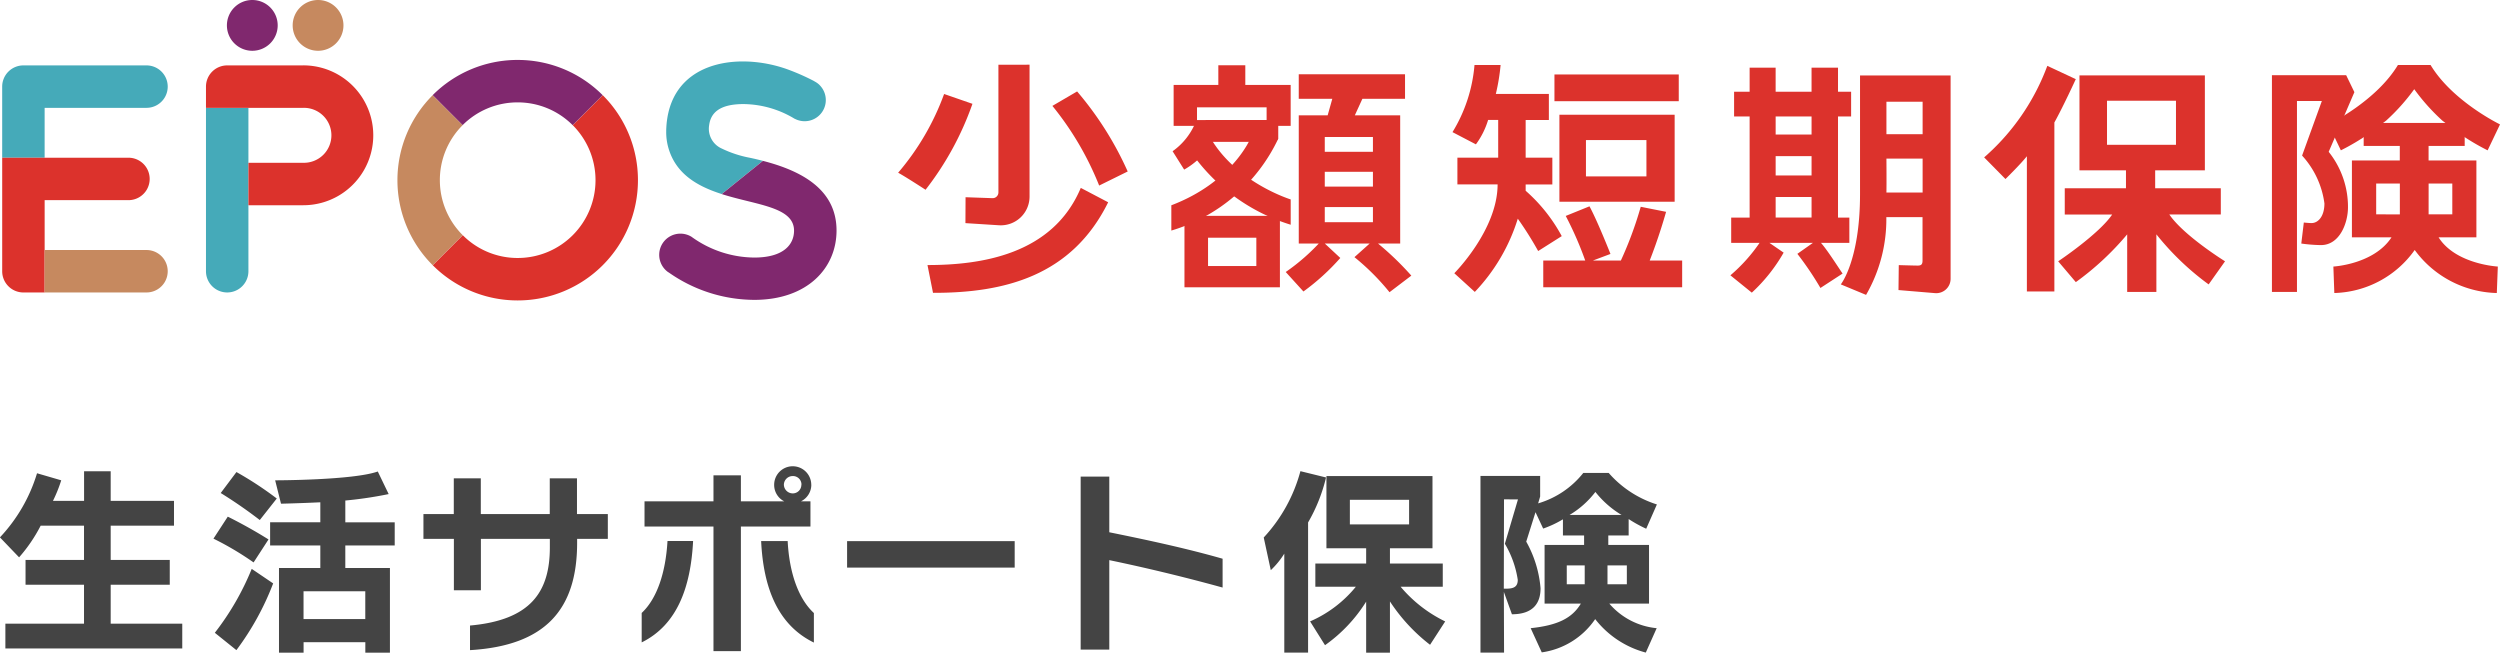 <svg xmlns="http://www.w3.org/2000/svg" width="198.395" height="51.795" viewBox="0 0 198.395 51.795">
  <g id="logo_life" transform="translate(-1125.997 -285.439)">
    <path id="合体_6" data-name="合体 6" d="M5308.461,1193.9v-1.968h-5.68v-3.088h4.688v-1.968h-4.688v-2.72h5.024v-1.968h-5.024v-2.352h-2.112v2.352H5298.2a11.6,11.6,0,0,0,.656-1.632l-1.92-.56a12.825,12.825,0,0,1-2.944,5.088l1.52,1.584a12.222,12.222,0,0,0,1.712-2.512h3.44v2.72h-4.64v1.968h4.64v3.088h-6.24v1.968Zm7.5-11.9a27.512,27.512,0,0,0-3.2-2.1l-1.248,1.664a36.754,36.754,0,0,1,3.1,2.144Zm-.656,3.248c-1.68-1.056-3.232-1.808-3.232-1.808l-1.136,1.744a23.927,23.927,0,0,1,3.184,1.888Zm10.016.48v-1.84h-3.92v-1.728a31.455,31.455,0,0,0,3.44-.512l-.864-1.792c-1.968.7-8.144.7-8.144.7l.464,1.856s1.424-.032,3.12-.112v1.584h-3.984v1.84h3.984v1.792h-3.28v6.72h1.952v-.832h4.9v.832h1.952v-6.72H5321.4v-1.792Zm-9.648,3.008-1.7-1.152a21.361,21.361,0,0,1-2.928,5.072l1.712,1.376A21.776,21.776,0,0,0,5315.677,1188.73Zm7.312,2.832h-4.9v-2.208h4.9Zm19.248-6.368v-1.968h-2.448v-2.832h-2.16v2.832h-5.472v-2.832h-2.144v2.832H5327.6v1.968h2.416v4.08h2.144v-4.08h5.472v.672c0,3.52-1.5,5.776-6.336,6.208v1.952c5.968-.352,8.5-3.216,8.5-8.512v-.32Zm16.144-4.288a1.472,1.472,0,0,0-2.944,0,1.456,1.456,0,0,0,.8,1.312h-3.44v-2.064h-2.176v2.064h-5.472v2h5.472v9.888h2.176v-9.888h5.52v-2h-.752A1.469,1.469,0,0,0,5358.381,1180.906Zm.208,12.528v-2.352c-1.232-1.136-1.952-3.2-2.08-5.712H5354.4C5354.573,1189.034,5355.693,1192.026,5358.589,1193.434ZM5349,1185.37h-2.032c-.144,2.512-.832,4.576-2.048,5.712v2.336C5347.741,1192.026,5348.813,1189.034,5349,1185.37Zm8.592-4.464a.683.683,0,0,1-.688.688.707.707,0,0,1-.7-.688.7.7,0,0,1,.7-.688A.673.673,0,0,1,5357.6,1180.906Zm16.928,6.576v-2.1h-13.3v2.1Zm16.5,1.584v-2.288c-2.848-.816-5.9-1.472-8.992-2.1v-4.416h-2.272v13.728h2.272v-7.1C5384.877,1187.482,5387.949,1188.218,5391.021,1189.066Zm8.208-8.736-2.032-.5a12.474,12.474,0,0,1-2.912,5.264l.56,2.592a6.517,6.517,0,0,0,1.072-1.312v7.856h1.888V1183.9A13.277,13.277,0,0,0,5399.229,1180.33Zm9.456,11.424a10.712,10.712,0,0,1-3.536-2.752h3.344v-1.84H5404.3v-1.216h3.376v-5.728h-8.416v5.728h3.152v1.216h-4.032V1189h3.216a9.641,9.641,0,0,1-3.632,2.752l1.184,1.888a12.035,12.035,0,0,0,3.264-3.456v4.048h1.888v-4.064a14.023,14.023,0,0,0,3.184,3.44Zm-2.864-7.7h-4.7v-1.952h4.7Zm19.664-1.584a8.432,8.432,0,0,1-3.824-2.5h-2.016a7.147,7.147,0,0,1-3.584,2.416l.16-.544v-1.632h-4.736v14.016h1.872l-.016-4.816.64,1.776c1.712,0,2.272-.912,2.272-2.064a9.076,9.076,0,0,0-1.136-3.7l.736-2.336.608,1.3a8.308,8.308,0,0,0,1.568-.736v1.28h1.68v.752h-3.136v4.656h2.88c-.7,1.168-1.856,1.728-3.984,1.952l.88,1.92a6.162,6.162,0,0,0,4.24-2.64,7.538,7.538,0,0,0,4.016,2.656l.864-1.936a5.654,5.654,0,0,1-3.76-1.952h3.152v-4.656h-3.232v-.752h1.616v-1.3a10.685,10.685,0,0,0,1.392.768Zm-2.8.832h-4.128a7.2,7.2,0,0,0,2.048-1.824A7.627,7.627,0,0,0,5422.685,1183.306Zm-8.224-1.232-1.04,3.52a7.881,7.881,0,0,1,1.024,2.864c0,.56-.336.7-.9.7h-.208l.016-7.088Zm8.64,6.736h-1.536v-1.5h1.536Zm-3.344,0h-1.424v-1.5h1.424Z" transform="translate(-4168 -857)" fill="#444"/>
    <g id="グループ_1038" data-name="グループ 1038" transform="translate(1126.17 285.439)">
      <g id="グループ_1033" data-name="グループ 1033" transform="translate(0 4.878)">
        <path id="パス_3470" data-name="パス 3470" d="M1225.093,300.623a1.67,1.67,0,0,0-.421-.3l0-.007a17.4,17.4,0,0,0-2.216-.973c-3.961-1.384-9.4-.588-9.539,4.883h0v0c0,.041,0,.081,0,.12a4.538,4.538,0,0,0,.187,1.309c.618,2.078,2.36,3.019,4.217,3.615l3.268-2.636c-.341-.088-.685-.17-1.031-.242a8.812,8.812,0,0,1-2.229-.732,1.714,1.714,0,0,1-1.005-1.849c.125-.973.809-1.681,2.731-1.681a7.966,7.966,0,0,1,4.071,1.177l0-.007a1.679,1.679,0,0,0,1.96-2.68Z" transform="translate(-1160.221 -298.749)" fill="#45aab9"/>
        <path id="パス_3471" data-name="パス 3471" d="M1156.161,304.807h-3.368v12.967a1.684,1.684,0,0,0,3.368,0V304.807Z" transform="translate(-1136.62 -301.127)" fill="#45aab9"/>
        <path id="パス_3472" data-name="パス 3472" d="M1129.539,302.631h8.084a1.684,1.684,0,0,0,0-3.368h-9.768a1.685,1.685,0,0,0-1.685,1.684v5.642h3.369Z" transform="translate(-1126.17 -298.951)" fill="#45aab9"/>
      </g>
      <g id="グループ_1035" data-name="グループ 1035" transform="translate(0 5.19)">
        <g id="グループ_1034" data-name="グループ 1034">
          <path id="パス_3473" data-name="パス 3473" d="M1195.9,303.152l-2.381,2.381a6.173,6.173,0,0,1-4.364,10.539h0a6.127,6.127,0,0,1-4.363-1.81l-2.383,2.384a9.507,9.507,0,0,0,6.746,2.795h0a9.541,9.541,0,0,0,9.54-9.529h0V309.9A9.508,9.508,0,0,0,1195.9,303.152Z" transform="translate(-1148.242 -300.789)" fill="#dc322c"/>
          <path id="パス_3474" data-name="パス 3474" d="M1160.519,299.263h-6.042a1.684,1.684,0,0,0-1.684,1.684v1.684h7.726a2.181,2.181,0,1,1,0,4.361h-4.358v3.368h4.358a5.549,5.549,0,0,0,0-11.1Z" transform="translate(-1136.62 -299.263)" fill="#dc322c"/>
          <path id="パス_3475" data-name="パス 3475" d="M1129.539,314.69h6.652a1.684,1.684,0,1,0,0-3.368h-10.02v9.01a1.684,1.684,0,0,0,1.685,1.684h1.684V314.69Z" transform="translate(-1126.17 -303.996)" fill="#dc322c"/>
        </g>
      </g>
      <g id="グループ_1036" data-name="グループ 1036" transform="translate(3.368)">
        <path id="パス_3476" data-name="パス 3476" d="M1181.17,309.9a6.151,6.151,0,0,1,1.808-4.365l-2.378-2.378a9.532,9.532,0,0,0,0,13.49l2.383-2.384A6.154,6.154,0,0,1,1181.17,309.9Z" transform="translate(-1149.805 -295.602)" fill="#c6895f"/>
        <path id="パス_3477" data-name="パス 3477" d="M1139.8,323.381h-8.084v3.368h8.084a1.684,1.684,0,0,0,0-3.368Z" transform="translate(-1131.715 -303.54)" fill="#c6895f"/>
        <path id="パス_3478" data-name="パス 3478" d="M1166.135,294.75a2.015,2.015,0,1,0-2.015-2.015A2.015,2.015,0,0,0,1166.135,294.75Z" transform="translate(-1144.435 -290.72)" fill="#c6895f"/>
      </g>
      <g id="グループ_1037" data-name="グループ 1037" transform="translate(17.834)">
        <path id="パス_3479" data-name="パス 3479" d="M1220.215,311.734l-3.268,2.636c2.741.878,5.734,1,5.738,2.9,0,1.079-.8,2.137-3.157,2.137a8.589,8.589,0,0,1-4.976-1.646v0a1.683,1.683,0,0,0-1.839,2.818h0l.006,0,.006,0a11.868,11.868,0,0,0,6.806,2.186c4.194,0,6.526-2.506,6.526-5.506C1226.055,314.022,1223.322,312.533,1220.215,311.734Z" transform="translate(-1177.678 -298.968)" fill="#80286e"/>
        <path id="パス_3480" data-name="パス 3480" d="M1189.151,301.919a6.147,6.147,0,0,1,4.365,1.808l2.381-2.381a9.512,9.512,0,0,0-6.745-2.795h-.112v0a9.513,9.513,0,0,0-6.632,2.793l2.378,2.378A6.154,6.154,0,0,1,1189.151,301.919Z" transform="translate(-1166.078 -293.794)" fill="#80286e"/>
        <path id="パス_3481" data-name="パス 3481" d="M1157.542,294.75a2.015,2.015,0,1,0-2.015-2.015A2.015,2.015,0,0,0,1157.542,294.75Z" transform="translate(-1155.527 -290.72)" fill="#80286e"/>
      </g>
    </g>
    <g id="グループ_1046" data-name="グループ 1046" transform="translate(1197.271 290.577)">
      <path id="パス_3482" data-name="パス 3482" d="M1252.83,302.287a23.978,23.978,0,0,1-3.722,6.82s-1.6-1.042-2.175-1.352a20.244,20.244,0,0,0,3.648-6.248ZM1263.6,310.1c-2.9,5.88-8.281,7.2-13.9,7.187l-.439-2.205c4.132,0,9.918-.767,12.166-6.123Zm-6.239-10.918v10.466a2.282,2.282,0,0,1-2.434,2.276l-2.654-.169.01-2.056,2.134.075a.456.456,0,0,0,.473-.456V299.186Zm3.774,2.122a26.215,26.215,0,0,1,4.015,6.352l-2.265,1.117a24.211,24.211,0,0,0-3.711-6.322Z" transform="translate(-1246.932 -299.186)" fill="#dc322c"/>
      <path id="パス_3483" data-name="パス 3483" d="M1326.151,313.982a27.812,27.812,0,0,0-1.617-2.568,14.72,14.72,0,0,1-3.411,5.812l-1.627-1.483s3.436-3.438,3.436-7.048h-3.19v-2.124h3.237v-2.992h-.8a6.355,6.355,0,0,1-.969,1.936l-1.858-.97a12.085,12.085,0,0,0,1.746-5.328h2.072a16.276,16.276,0,0,1-.379,2.3H1327v2.065h-1.842v2.992h2.118v2.124h-2.118v.5a12.937,12.937,0,0,1,2.864,3.6Zm11.427.754v2.123h-11.023v-2.123Zm-.27-12.643h-9.865V299.97h9.865Zm-.326,7.974h-9.145v-6.9h9.145Zm-7.025,4.871a27.463,27.463,0,0,0-1.618-3.742l1.884-.763c.65,1.2,1.665,3.779,1.665,3.779Zm4.786-9.762h-4.8v2.883h4.8Zm-2.415,10.366a29.606,29.606,0,0,0,1.963-5.072l2.012.4a43.829,43.829,0,0,1-1.828,5.163Z" transform="translate(-1275.359 -299.198)" fill="#dc322c"/>
      <g id="グループ_1042" data-name="グループ 1042" transform="translate(21.681 0.038)">
        <path id="パス_3484" data-name="パス 3484" d="M1291.817,315.658a16.288,16.288,0,0,0,2.843-2.5l1.488,1.386a17.974,17.974,0,0,1-2.926,2.66Zm-7.041-11.6h-1.855v-3.244h3.547v-1.564h2.141v1.564h3.6v3.244H1290.3v-1.468h-5.524Zm10.368-.832.368-1.312h-2.662v-1.949h8.434v1.949H1297.9l-.6,1.312h3.6V313.4h-8.049V303.225Zm3.593,1.718h-3.822v1.177h3.822Zm0,2.76h-3.822v1.177h3.822Zm0,2.8h-3.822v1.2h3.822Zm.056,2.613a23.472,23.472,0,0,1,2.991,2.828l-1.731,1.316a18.711,18.711,0,0,0-2.783-2.782Z" transform="translate(-1282.739 -299.248)" fill="#dc322c"/>
        <path id="パス_3485" data-name="パス 3485" d="M1288.881,308.867s-1.433,3.437-6.259,5.272v2.007a13.736,13.736,0,0,0,8.479-7.279Z" transform="translate(-1282.622 -303.024)" fill="#dc322c"/>
        <path id="パス_3486" data-name="パス 3486" d="M1284.677,306.412a5.221,5.221,0,0,1-1.89,2.473l.918,1.459a6.015,6.015,0,0,0,2.919-3.932Z" transform="translate(-1282.687 -302.06)" fill="#dc322c"/>
        <path id="パス_3487" data-name="パス 3487" d="M1292.7,307.9v-1.492h-5.758l-.253,1.737h5.733Z" transform="translate(-1284.216 -302.06)" fill="#dc322c"/>
        <path id="パス_3488" data-name="パス 3488" d="M1286.844,308.6c2.042,3.625,6.416,4.97,6.416,4.97v2.008a15.018,15.018,0,0,1-7.668-5.425Z" transform="translate(-1283.788 -302.92)" fill="#dc322c"/>
        <path id="パス_3489" data-name="パス 3489" d="M1290.041,320.66v2.248h-3.833V320.66Zm1.87-1.734h-7.574v5.669h7.574Z" transform="translate(-1283.295 -306.972)" fill="#dc322c"/>
      </g>
      <g id="グループ_1043" data-name="グループ 1043" transform="translate(66.046 0.231)">
        <path id="パス_3497" data-name="パス 3497" d="M1100.062,15.958s1.526-1.891,1.526-7.154V-.623h7.188v16.14a1.14,1.14,0,0,1-1.236,1.135l-2.9-.243.023-1.98s1.232.037,1.5.037c.289,0,.385-.1.385-.4V10.623h-2.872a12,12,0,0,1-1.608,6.168Zm3.621-7.291h2.872V5.975h-2.872S1103.7,8.025,1103.682,8.668Zm0-4.628h2.872V1.461h-2.872Zm-12.382,11.2a13.115,13.115,0,0,0,2.316-2.577h-2.253V10.658h1.463V2.63h-1.233V.668h1.233V-1.241h2.064V.668h2.85V-1.241h2.1V.668h1.04V2.63h-1.04v8.028h.9v2.008h-2.25c.5.567,1.281,1.8,1.712,2.434l-1.757,1.143a24.653,24.653,0,0,0-1.831-2.709l1.232-.868h-3.445l1.124.772A13.2,13.2,0,0,1,1093,16.614Zm3.591-4.586h2.85V9.026h-2.85Zm0-3.341h2.85V5.78h-2.85Zm0-3.248h2.85V2.63h-2.85Z" transform="translate(-1091.3 1.241)" fill="#dc322c" stroke="rgba(0,0,0,0)" stroke-width="1"/>
      </g>
      <g id="グループ_1044" data-name="グループ 1044" transform="translate(109.027 0.019)">
        <path id="パス_3492" data-name="パス 3492" d="M1430.57,311.049" transform="translate(-1428.041 -303.861)" fill="#dc322c"/>
        <path id="パス_3493" data-name="パス 3493" d="M1430.906,306.632a7,7,0,0,1,1.531,4.408c0,1.217-.646,2.994-2.143,2.994a12.36,12.36,0,0,1-1.562-.123l.2-1.668s.38.043.613.043c.524,0,1.023-.533,1.023-1.555a6.969,6.969,0,0,0-1.773-3.8l1.569-4.332h-1.975V317.75h-1.987v-17.2h5.89l.654,1.346Z" transform="translate(-1426.407 -299.741)" fill="#dc322c"/>
        <path id="パス_3494" data-name="パス 3494" d="M1444.144,304.638a18.422,18.422,0,0,0,2.271,1.353l.983-2.059c-.041-.019-3.78-1.84-5.511-4.715h-2.59c-1.73,2.875-5.471,4.7-5.511,4.715l.982,2.059a18.316,18.316,0,0,0,2.273-1.353l1.313-1a16.069,16.069,0,0,0,2.238-2.5,16.139,16.139,0,0,0,2.238,2.5Z" transform="translate(-1429.303 -299.217)" fill="#dc322c"/>
        <path id="パス_3495" data-name="パス 3495" d="M1442.782,315.869h3v-6.1h-3.795v-1.152h2.866v-1.826h-8.016v1.826h2.866v1.152h-3.8v6.1h3.142c-1.4,2.144-4.613,2.318-4.613,2.318l.075,2.1a8.074,8.074,0,0,0,6.379-3.415,8.308,8.308,0,0,0,6.516,3.415l.08-2.1S1444.134,318.01,1442.782,315.869Zm-4.953-1.825V311.6h1.879v2.448Zm4.162-2.448h1.879v2.448h-1.88Z" transform="translate(-1429.561 -302.191)" fill="#dc322c"/>
      </g>
      <g id="グループ_1045" data-name="グループ 1045" transform="translate(86.184 0.083)">
        <path id="パス_3496" data-name="パス 3496" d="M1396.076,300.383s-1.009,2.2-1.7,3.438V317.23h-2.182V306.5c-.483.618-1.7,1.809-1.7,1.809l-1.691-1.717a17.889,17.889,0,0,0,5.013-7.265Zm7.423,10.741c1.14,1.68,4.42,3.714,4.42,3.714l-1.3,1.834a21.5,21.5,0,0,1-4.148-3.974v4.569h-2.317V312.7a22.34,22.34,0,0,1-4.076,3.791l-1.4-1.652s3.242-2.163,4.285-3.714H1395.2V309.04h4.858v-1.419h-3.69v-7.533h9.951v7.533h-3.944v1.419h5.209v2.084Zm-4.946-5.529h5.473v-3.5h-5.473Z" transform="translate(-1388.803 -299.323)" fill="#dc322c"/>
      </g>
    </g>
  </g>
</svg>
